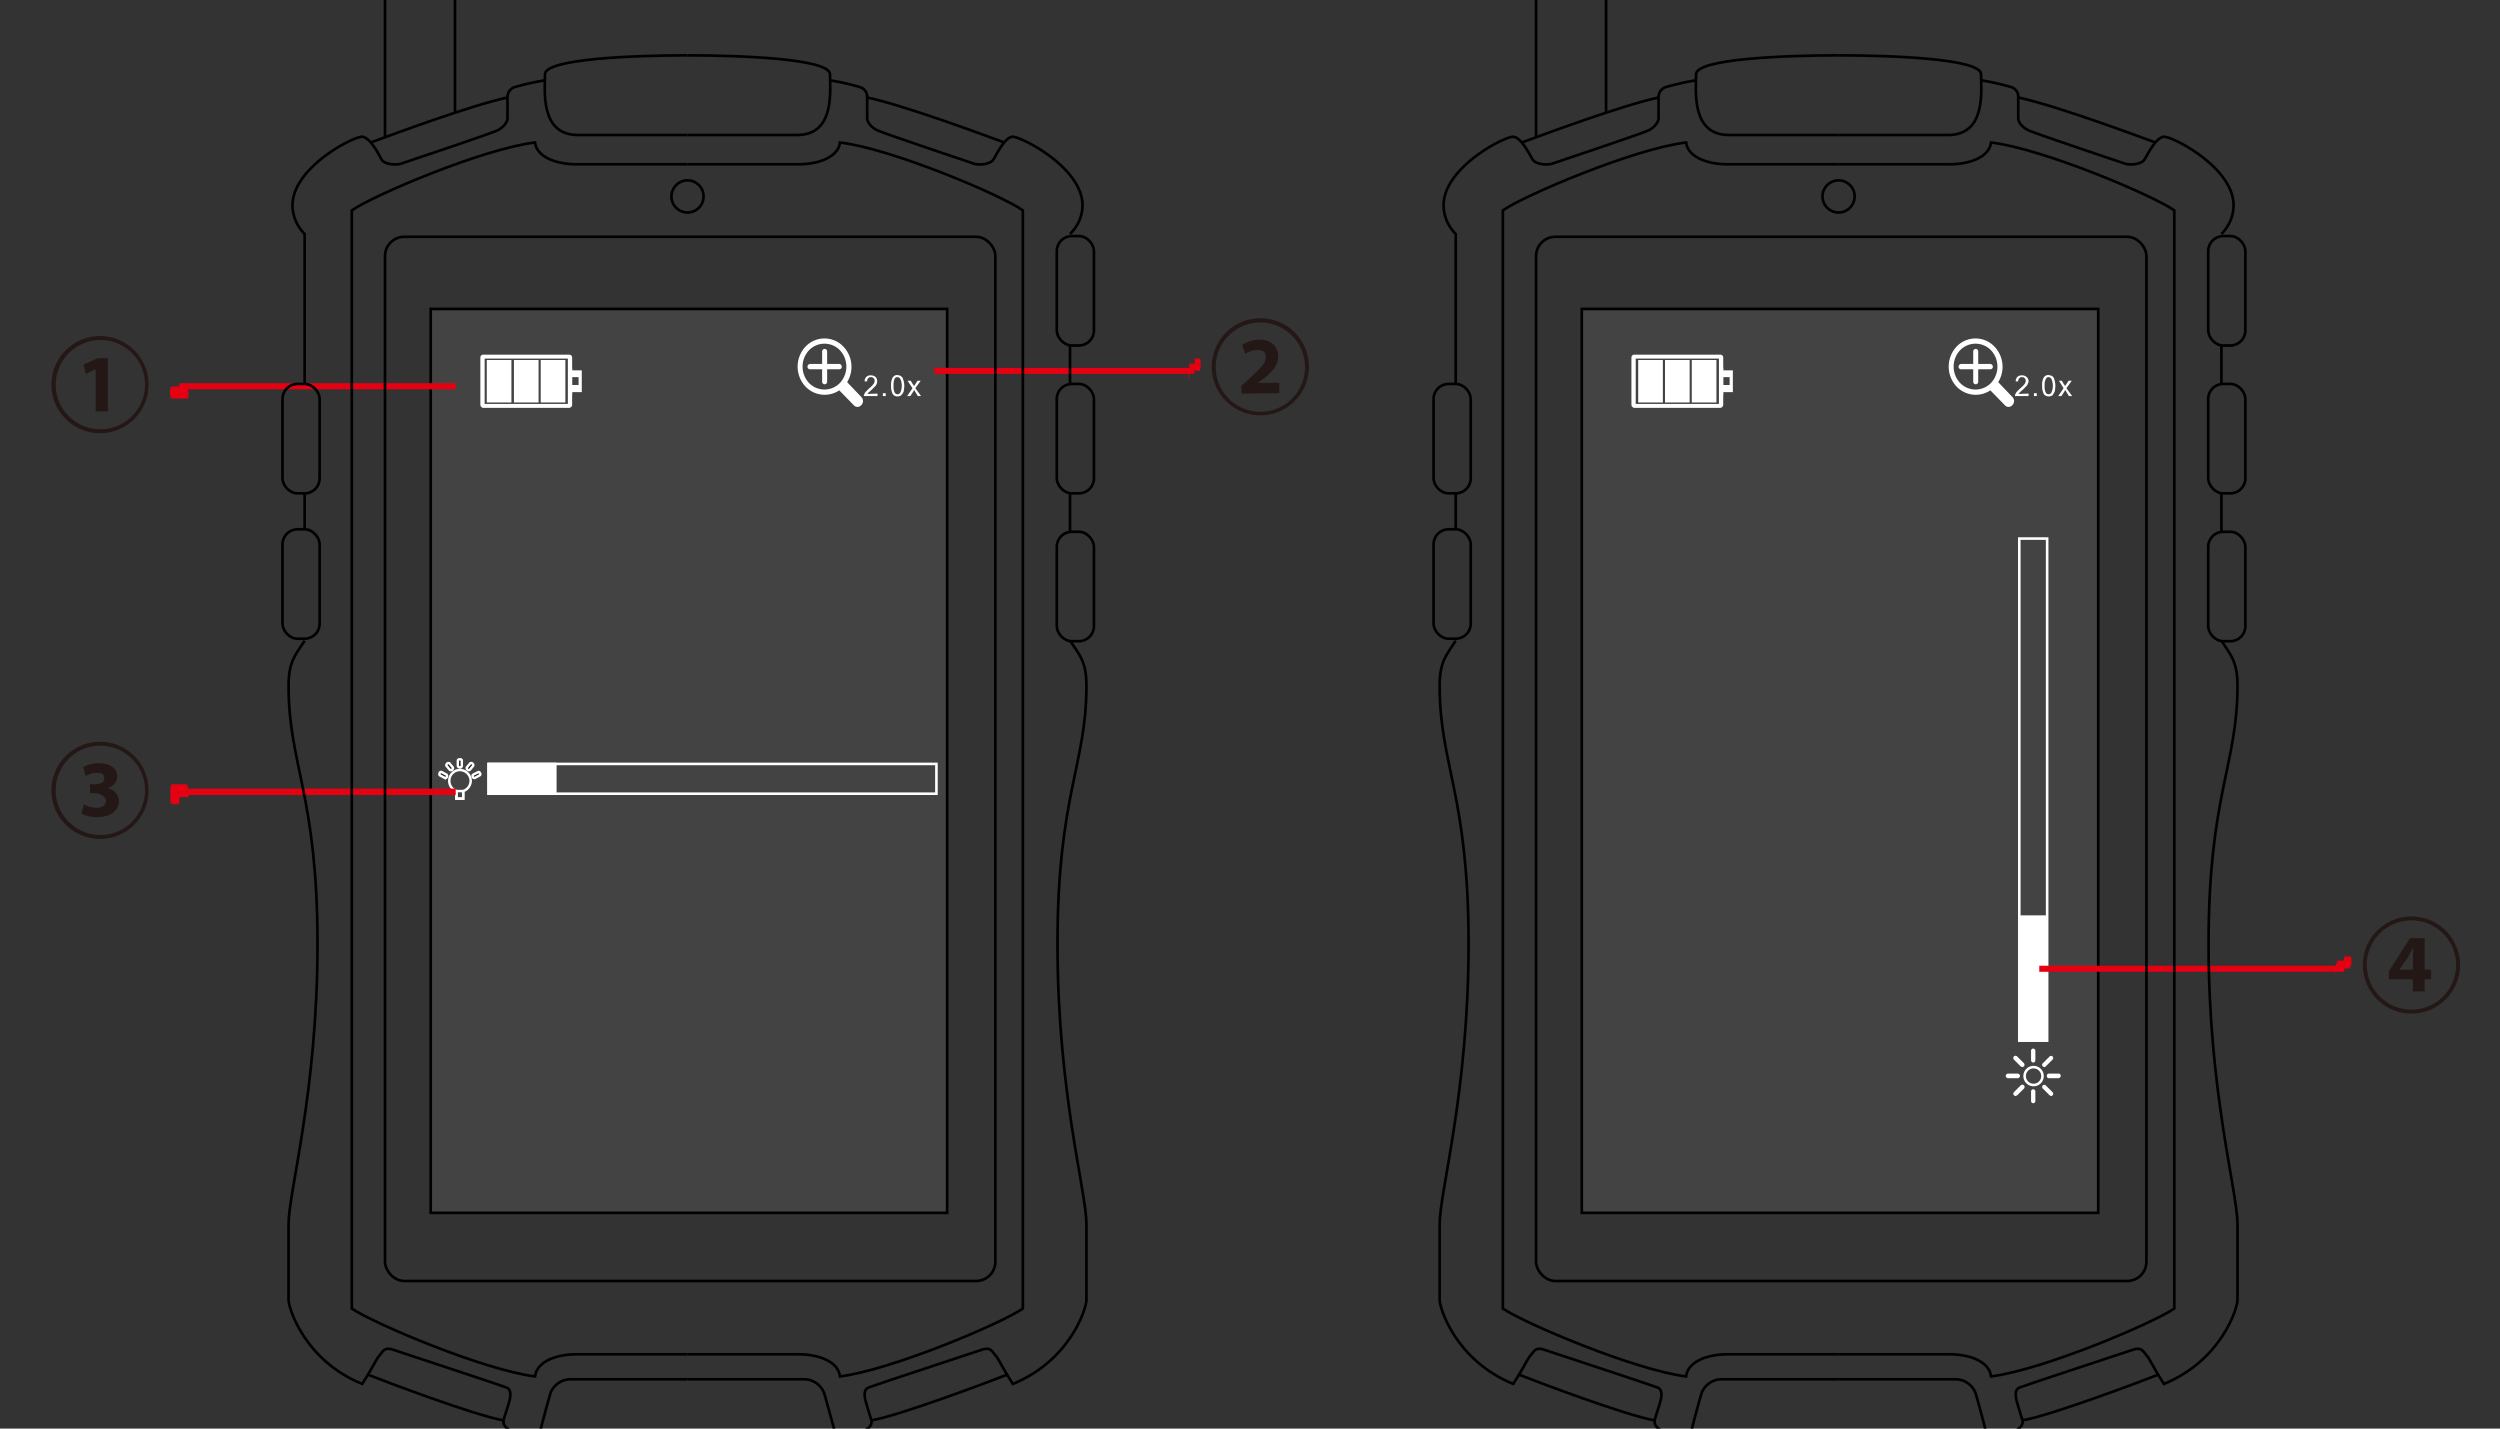 <svg xmlns="http://www.w3.org/2000/svg" viewBox="0 0 700 400"><rect x="0" y="0" width="700" height="400" fill="#333333" stroke="none"/><title>SS-10_Display</title>
<g id="product"><g style="opacity:0.6"><path d="M265.2,336.8a2.8,2.8,0,0,1-2.9,2.8H123.5a2.8,2.8,0,0,1-2.9-2.8V89.3a2.9,2.9,0,0,1,2.9-2.8H262.3a2.9,2.9,0,0,1,2.9,2.8Z" style="fill:none;stroke:#231815;stroke-miterlimit:10;stroke-width:0.453px"/></g><rect x="120.6" y="86.5" width="144.6" height="253.1" style="fill:#434343;stroke:#000;stroke-miterlimit:10;stroke-width:0.75px"/><path d="M160.2,100.1a.8.8,0,0,0-.8-.8H135.3a.8.8,0,0,0-.8.8v13.2a.9.9,0,0,0,.8.9h24.1a.9.9,0,0,0,.8-.9V100.1m-1.2,13H135.7V100.4H159Z" style="fill:#fff"/><path d="M162,107.8h-1.8v-2.2H162v2.2m.9,2v-6.1h-2.7v-.8a.8.8,0,0,0-.6.8v6.1a.8.8,0,0,0,.6.8v-.8Z" style="fill:#fff"/><polyline points="158.3 112.7 151.4 112.7 151.4 100.8 158.3 100.8 158.3 112.7" style="fill:#fff;fill-rule:evenodd"/><polyline points="150.8 112.7 143.9 112.7 143.9 100.8 150.8 100.8 150.8 112.7" style="fill:#fff;fill-rule:evenodd"/><polyline points="143.2 112.7 136.3 112.7 136.3 100.8 143.2 100.8 143.2 112.7" style="fill:#fff;fill-rule:evenodd"/><path d="M226.5,98.1a6,6,0,0,1,8.7,0,6.7,6.7,0,0,1,0,9.1,6,6,0,0,1-8.7,0,6.7,6.7,0,0,1,0-9.1m.3,3.8a.8.8,0,0,0-.7.8.7.7,0,0,0,.7.7h3.4v3.5a.7.7,0,1,0,1.4,0v-3.5H235a.7.7,0,0,0,.7-.7.8.8,0,0,0-.7-.8h-3.4V98.4a.7.7,0,1,0-1.4,0v3.5Zm10.4,5.1,4,4.2a1.6,1.6,0,0,1,0,2.2,1.4,1.4,0,0,1-2.2,0l-4-4.1a7.4,7.4,0,0,1-9.5-1.1,8.2,8.2,0,0,1,0-11.1,7.3,7.3,0,0,1,10.7,0A8.2,8.2,0,0,1,237.2,107Z" style="fill:#fff;fill-rule:evenodd"/><path d="M254,110.9l1.5-2.2-1.4-2.1h.9l.6,1a.9.9,0,0,1,.3.5l.3-.4.7-1.1h.9l-1.5,2.1,1.6,2.2H257l-.8-1.3-.2-.4-1.1,1.7H254m-3.8-2.9a3.8,3.8,0,0,0,.3,1.9.9.9,0,0,0,1.6,0,4.7,4.7,0,0,0,0-3.8,1,1,0,0,0-.8-.5.9.9,0,0,0-.8.4A4.6,4.6,0,0,0,250.2,108Zm-.7,0a4.2,4.2,0,0,1,.2-1.7,2.1,2.1,0,0,1,.6-1,1.7,1.7,0,0,1,1-.3l.8.2.6.5.3.9a5.2,5.2,0,0,1,.2,1.4,7.9,7.9,0,0,1-.2,1.7,3.6,3.6,0,0,1-.7,1,1.5,1.5,0,0,1-1,.3,1.6,1.6,0,0,1-1.3-.6A4.8,4.8,0,0,1,249.5,108Zm-2.3,2.9v-.8h.8v.8Zm-1.5-.7v.7h-3.8a.9.9,0,0,1,.1-.5,1.8,1.8,0,0,1,.5-.8l.9-.9a6.6,6.6,0,0,0,1.2-1.2,1.6,1.6,0,0,0,.3-.9,1,1,0,0,0-1-1,1,1,0,0,0-.8.3,1.2,1.2,0,0,0-.3.9h-.7a1.7,1.7,0,0,1,.5-1.3,1.7,1.7,0,0,1,1.3-.4,1.9,1.9,0,0,1,1.3.5,1.5,1.5,0,0,1,.4,1.1,1.5,1.5,0,0,1-.1.7,1.6,1.6,0,0,1-.4.7l-1.1,1.1-.8.7-.3.4Z" style="fill:#fff"/><rect x="136.8" y="213.9" width="125.4" height="8.34" style="fill:none;stroke:#fff;stroke-miterlimit:22.926;stroke-width:0.725px"/><rect x="136.8" y="213.9" width="18.7" height="8.34" style="fill:#fff"/><rect x="136.8" y="213.9" width="18.7" height="8.34" style="fill:none;stroke:#fff;stroke-miterlimit:22.926;stroke-width:0.69px"/><path d="M128.8,215.6a3.1,3.1,0,0,1,3,3,3.1,3.1,0,0,1-2.1,2.9v2.1h-1.9v-2.1a3,3,0,0,1-2-2.9A3,3,0,0,1,128.8,215.6Z" style="fill:none;stroke:#fff;stroke-miterlimit:22.926;stroke-width:0.69px"/><path d="M128.2,214.5v-1.6c0-.2.3-.3.6-.3s.5.1.5.3v1.6c0,.2-.3.4-.5.4S128.2,214.7,128.2,214.5Z" style="fill:#231815"/><path d="M128.2,214.5v-1.6c0-.2.3-.3.6-.3s.5.1.5.3v1.6c0,.2-.3.4-.5.4S128.2,214.7,128.2,214.5Z" style="fill:none;stroke:#fff;stroke-miterlimit:22.926;stroke-width:0.69px"/><path d="M130.7,214.9l1-1.2a.6.6,0,0,1,.8.7l-1,1.2a.6.6,0,0,1-.8-.7Z" style="fill:#231815"/><path d="M130.7,214.9l1-1.2a.6.6,0,0,1,.8.7l-1,1.2a.6.6,0,0,1-.8-.7Z" style="fill:none;stroke:#fff;stroke-miterlimit:22.926;stroke-width:0.69px"/><path d="M132.5,216.9l1.4-.7c.1-.1.4,0,.5.3a.4.4,0,0,1-.1.6l-1.3.7a.5.5,0,0,1-.6-.2C132.3,217.3,132.3,217,132.5,216.9Z" style="fill:#231815"/><path d="M132.5,216.9l1.4-.7c.1-.1.4,0,.5.3a.4.4,0,0,1-.1.6l-1.3.7a.5.5,0,0,1-.6-.2C132.3,217.3,132.3,217,132.5,216.9Z" style="fill:none;stroke:#fff;stroke-miterlimit:22.926;stroke-width:0.69px"/><path d="M126.8,214.9l-1-1.2a.6.6,0,0,0-.8.7l1,1.2a.6.6,0,0,0,.8-.7Z" style="fill:#231815"/><path d="M126.8,214.9l-1-1.2a.6.6,0,0,0-.8.7l1,1.2a.6.6,0,0,0,.8-.7Z" style="fill:none;stroke:#fff;stroke-miterlimit:22.926;stroke-width:0.69px"/><path d="M125,216.9l-1.3-.7a.4.4,0,0,0-.6.3c-.1.2-.1.5.1.6l1.3.7a.5.5,0,0,0,.6-.2C125.2,217.3,125.2,217,125,216.9Z" style="fill:#231815"/><path d="M125,216.9l-1.3-.7a.4.4,0,0,0-.6.3c-.1.2-.1.5.1.6l1.3.7a.5.5,0,0,0,.6-.2C125.2,217.3,125.2,217,125,216.9Z" style="fill:none;stroke:#fff;stroke-miterlimit:22.926;stroke-width:0.69px"/><rect x="127.8" y="221.5" width="1.9" height="2.13" style="fill:none;stroke:#fff;stroke-miterlimit:22.926;stroke-width:0.69px"/><path d="M127.6,109H50.2v-1.7h77.4V109m-77.4,2.6H47.9v-.2h-.1v-.2h0v-.2h-.1v-.2h-.1v-.4h0v-.6h0v-.4h0v-.4h.1v-.2h.1v-.2h0v-.2h.2v-.2h4.5v.2h.1v.2h.1v.2h0v.2h0v.4h0v.4h.1v.6h0v.4h0v.2h0v.2h-.1v.2h-.1v.2H50.2Z" style="fill:#e50012"/><path d="M28.1,121.3a13.6,13.6,0,1,1,13.5-13.6A13.6,13.6,0,0,1,28.1,121.3ZM15.6,107.7A12.5,12.5,0,1,0,28.1,95.2,12.6,12.6,0,0,0,15.6,107.7Zm11.2-4.3h0L24,104.7l-.6-2.6,3.9-1.8h2.9v14.9H26.8Z" style="fill:#231815"/><path d="M127.6,222.6H50.2v-1.8h77.4v1.8m-77.4,2.6h-2v-.2h-.3v-.2h-.1v-.2h-.1V223h0v-.2h0V222h0v-.6h0v-.4h0v-.4h.1V220h.1v-.2H48v-.2h4.3v.2h.1v.2h.2v.2h0v.4h.1v.4h0v.6h0v.6h-.1v.2H53v.2h-.1v.2h-.1v.2h-.2v.2H50.2Z" style="fill:#e50012"/><path d="M28.1,234.9a13.6,13.6,0,1,1,13.5-13.6A13.6,13.6,0,0,1,28.1,234.9ZM15.6,221.3a12.5,12.5,0,1,0,12.5-12.5A12.5,12.5,0,0,0,15.6,221.3Zm7.9,3.9a7.2,7.2,0,0,0,3.4,1c2,0,2.8-1,2.8-2s-1.6-2.1-3.2-2.1H25.2v-2.5h1.3c1.3,0,2.7-.4,2.7-1.6s-.6-1.6-2.2-1.6a5.9,5.9,0,0,0-3,.9l-.7-2.5a8.7,8.7,0,0,1,4.5-1.1c3.3,0,5,1.7,5,3.6a3.5,3.5,0,0,1-2.7,3.4h0a3.8,3.8,0,0,1,3.2,3.6c0,2.5-2.2,4.5-6.1,4.5a8.9,8.9,0,0,1-4.4-1Z" style="fill:#231815"/><path d="M261.6,103h72.8v1.7H261.6V103m72.8-2.6H336v.2h.1v.2h.1v.2h0v.4h0v.6h0v.6h-.1v.4h-.1v.2h0v.2h0v.2H336v.2h-3V106h-.1v-.2h-.1v-.2h0V105h0v-.4h0v-.6h0v-.6h.1v-.4h.1v-.2h0V102h.1v-.2h1.5Z" style="fill:#e50012"/><path d="M352.9,116.3a13.6,13.6,0,1,1,13.6-13.5A13.6,13.6,0,0,1,352.9,116.3Zm-12.5-13.5a12.5,12.5,0,1,0,12.5-12.5A12.5,12.5,0,0,0,340.4,102.8Zm7.2,7.4V108l1.9-1.7c3.4-3.1,4.9-4.6,4.9-6.2s-.7-2.1-2.5-2.1a6.4,6.4,0,0,0-3.2,1.1l-.9-2.5a8.8,8.8,0,0,1,4.8-1.5c3.6,0,5.3,2.1,5.3,4.7s-1.7,4.3-4.3,6.4l-1.5,1h6.1v2.9Z" style="fill:#231815"/><g style="opacity:0.6"><path d="M587.5,336.8a2.8,2.8,0,0,1-2.9,2.8H445.8a2.8,2.8,0,0,1-2.9-2.8V89.3a2.9,2.9,0,0,1,2.9-2.8H584.6a2.9,2.9,0,0,1,2.9,2.8Z" style="fill:none;stroke:#231815;stroke-miterlimit:10;stroke-width:0.453px"/></g><rect x="442.9" y="86.5" width="144.6" height="253.1" style="fill:#434343;stroke:#000;stroke-miterlimit:10;stroke-width:0.75px"/><path d="M482.5,100.1a.8.8,0,0,0-.8-.8H457.6a.8.8,0,0,0-.8.8v13.2a.9.9,0,0,0,.8.9h24.1a.9.9,0,0,0,.8-.9V100.1m-1.2,13H458V100.4h23.3Z" style="fill:#fff"/><path d="M484.3,107.8h-1.8v-2.2h1.8v2.2m.9,2v-6.1h-2.7v-.8a.9.9,0,0,0-.6.8v6.1a.9.9,0,0,0,.6.8v-.8Z" style="fill:#fff"/><polyline points="480.6 112.7 473.7 112.7 473.7 100.8 480.6 100.8 480.6 112.7" style="fill:#fff;fill-rule:evenodd"/><polyline points="473.1 112.7 466.2 112.7 466.2 100.8 473.1 100.8 473.1 112.7" style="fill:#fff;fill-rule:evenodd"/><polyline points="465.6 112.7 458.7 112.7 458.7 100.8 465.6 100.8 465.6 112.7" style="fill:#fff;fill-rule:evenodd"/><rect x="565.4" y="150.8" width="7.8" height="140.59" style="fill:none;stroke:#fff;stroke-miterlimit:22.926;stroke-width:0.725px"/><rect x="565.4" y="256.3" width="7.8" height="35.15" style="fill:#fff"/><path d="M569.3,298.8a2.5,2.5,0,1,1-2.4,2.4A2.5,2.5,0,0,1,569.3,298.8Z" style="fill:none;stroke:#fff;stroke-miterlimit:22.926;stroke-width:0.725px"/><path d="M568.7,296.9v-2.7a.6.6,0,0,1,.6-.6.6.6,0,0,1,.6.6v2.7a.6.6,0,0,1-.6.6A.6.6,0,0,1,568.7,296.9Z" style="fill:#fff"/><path d="M568.7,308.3v-2.7a.6.6,0,0,1,.6-.6.6.6,0,0,1,.6.6v2.7a.6.6,0,0,1-.6.6A.6.6,0,0,1,568.7,308.3Z" style="fill:#fff"/><path d="M572,298.6a.6.6,0,0,1,0-.9l1.9-1.9a.6.6,0,0,1,.8,0,.6.6,0,0,1,0,.9l-1.9,1.9a.5.5,0,0,1-.4.2Z" style="fill:#fff"/><path d="M563.9,306.7a.7.7,0,0,1,0-.9l1.9-1.9a.6.6,0,0,1,.9.9l-1.9,1.9-.5.2Z" style="fill:#fff"/><path d="M573.7,301.9c-.4,0-.6-.3-.6-.7a.6.6,0,0,1,.6-.6h2.7a.6.6,0,0,1,.6.6.7.7,0,0,1-.6.7Z" style="fill:#fff"/><path d="M562.3,301.9a.7.7,0,0,1-.7-.7.7.7,0,0,1,.7-.6h2.6a.7.7,0,0,1,.7.6.7.7,0,0,1-.7.7Z" style="fill:#fff"/><path d="M573.9,306.7l-1.9-1.9a.6.6,0,0,1,0-.9.6.6,0,0,1,.8,0l1.9,1.9a.6.6,0,0,1,0,.9.5.5,0,0,1-.4.2Z" style="fill:#fff"/><path d="M565.8,298.6l-1.9-1.9a.6.6,0,1,1,.9-.9l1.9,1.9a.7.7,0,0,1,0,.9l-.5.2Z" style="fill:#fff"/><path d="M548.8,98.1a6,6,0,0,1,8.7,0,6.7,6.7,0,0,1,0,9.1,6,6,0,0,1-8.7,0,6.7,6.7,0,0,1,0-9.1m.3,3.8a.8.8,0,0,0-.7.8.7.7,0,0,0,.7.7h3.4v3.5a.7.7,0,1,0,1.4,0v-3.5h3.4a.7.7,0,0,0,.7-.7.8.8,0,0,0-.7-.8h-3.4V98.4a.7.7,0,0,0-1.4,0v3.5Zm10.4,5.1,4,4.2a1.6,1.6,0,0,1,0,2.2,1.4,1.4,0,0,1-2.2,0l-4-4.1a7.4,7.4,0,0,1-9.5-1.1,8.2,8.2,0,0,1,0-11.1,7.3,7.3,0,0,1,10.7,0A8.2,8.2,0,0,1,559.5,107Z" style="fill:#fff;fill-rule:evenodd"/><path d="M576.3,110.9l1.5-2.2-1.3-2.1h.8l.6,1a.9.9,0,0,1,.3.5l.3-.4.7-1.1h.9l-1.5,2.1,1.6,2.2h-.9l-.8-1.3-.2-.4-1.1,1.7h-.9m-3.8-2.9a3.8,3.8,0,0,0,.3,1.9.9.9,0,0,0,1.6,0,4.7,4.7,0,0,0,0-3.8,1,1,0,0,0-.8-.5.7.7,0,0,0-.7.4A3.3,3.3,0,0,0,572.5,108Zm-.7,0a4.2,4.2,0,0,1,.2-1.7,2.1,2.1,0,0,1,.6-1,1.7,1.7,0,0,1,1-.3l.8.2c.3.1.4.3.6.5a3.2,3.2,0,0,1,.3.9,5.2,5.2,0,0,1,.2,1.4,7.9,7.9,0,0,1-.2,1.7l-.6,1a2,2,0,0,1-1.1.3,1.8,1.8,0,0,1-1.3-.6A4.8,4.8,0,0,1,571.8,108Zm-2.3,2.9v-.8h.8v.8Zm-1.5-.7v.7h-3.8a.9.9,0,0,1,.1-.5,1.8,1.8,0,0,1,.5-.8l.9-.9a6.6,6.6,0,0,0,1.2-1.2,1.6,1.6,0,0,0,.3-.9,1,1,0,0,0-1-1,1,1,0,0,0-.8.3,1.2,1.2,0,0,0-.3.9h-.7a1.7,1.7,0,0,1,.5-1.3,1.8,1.8,0,0,1,1.3-.4,1.9,1.9,0,0,1,1.3.5,1.6,1.6,0,0,1,.5,1.1,1.4,1.4,0,0,1-.2.7,1.6,1.6,0,0,1-.4.7l-1.1,1.1-.8.7-.3.4Z" style="fill:#fff"/><path d="M571,270.4h85.4v1.7H571v-1.7m85.4-2.6h1.8v.2h.1v.2h.1v.2h0v.4h0v.6h0v.6h-.1v.4h-.1v.2h-.1v.2h-.1v.2h-.2v.2h-3.6v-.2h-.2V273h-.1v-.2h0v-.2h0v-.4H654v-.6h0v-.6h0V270h.1v-.2h.2v-.2h.1V269h1.8Z" style="fill:#e50012"/><path d="M675.2,283.8a13.6,13.6,0,1,1,13.6-13.6A13.6,13.6,0,0,1,675.2,283.8Zm-12.5-13.6a12.5,12.5,0,1,0,12.5-12.5A12.5,12.5,0,0,0,662.7,270.2Zm12.9,7.4v-3.4h-6.7v-2.3l5.9-9.2h4.1v8.8h1.8v2.7h-1.8v3.4Zm0-6.1v-3.4c0-.8.1-1.9.1-2.8h0l-1.5,2.8-2.4,3.4h3.8Z" style="fill:#231815"/></g><g id="arrow"><rect x="107.8" y="66.3" width="170.9" height="292.38" rx="5.4" ry="5.4" style="fill:none;stroke:#000;stroke-miterlimit:10;stroke-width:0.75px"/><circle cx="192.5" cy="55" r="4.5" style="fill:none;stroke:#000;stroke-miterlimit:10;stroke-width:0.75px"/><path d="M192.5,379.2H161.4c-5.6,0-11.1,2-11.6,6.2-14.4-1.8-45.1-14.8-51.3-19V58.9c6.2-4.3,36.9-17.3,51.3-19,.5,4.1,6,6.1,11.6,6.1h31.1" style="fill:none;stroke:#000;stroke-miterlimit:10;stroke-width:0.75px"/><path d="M192.5,15.5c-14.4,0-39.9.9-39.9,5.3s-1.5,17,9.2,17h30.7" style="fill:none;stroke:#000;stroke-miterlimit:10;stroke-width:0.75px"/><path d="M85.3,179.4c-2.4,3.8-4.5,5.6-4.5,12.6,0,22.2,8.1,30.7,8.1,72.3s-8.1,69.3-8.1,78.5V364c0,2.3,4.5,16.9,20.6,23.5,3.3-5.1,4-7.1,4.8-7.9s1.2-2.6,3.8-1.7,29.8,9.8,31.8,10.6.7,4.1.6,4.6-1.3,3.9-1.4,4.6-.4,4,10,4.2" style="fill:none;stroke:#000;stroke-miterlimit:10;stroke-width:0.75px"/><line x1="85.3" y1="138.1" x2="85.3" y2="148.2" style="fill:none;stroke:#000;stroke-miterlimit:10;stroke-width:0.75px"/><path d="M152.5,22.5a70.8,70.8,0,0,0-8.4,1.9,2.9,2.9,0,0,0-2,2.9v5.8c0,1-1,2.5-2.8,3.4s-25.5,8.8-26.9,9.3-4.8.3-5.6-1.2-3.1-6-5.3-6.3S81.9,46.8,81.9,57.5a11.4,11.4,0,0,0,3.4,8v42" style="fill:none;stroke:#000;stroke-miterlimit:10;stroke-width:0.75px"/><path d="M103,384.9c4,1.6,30.1,11.5,38,12.8" style="fill:none;stroke:#000;stroke-miterlimit:10;stroke-width:0.75px"/><path d="M103.8,39.9c5.7-2.1,28-10.4,38.3-12.6" style="fill:none;stroke:#000;stroke-miterlimit:10;stroke-width:0.75px"/><path d="M192.5,386.2H159.6a6,6,0,0,0-5.5,4c-.5,1.7-2.5,8.9-3.1,11.7s1.5,3.8,3.9,4.2,23,3.1,37.6,3.1" style="fill:none;stroke:#000;stroke-miterlimit:10;stroke-width:0.75px"/><path d="M192.5,379.2h31.1c5.6,0,11.1,2,11.6,6.2,14.4-1.8,45.1-14.8,51.2-19V58.9c-6.1-4.3-36.8-17.3-51.2-19-.5,4.1-6,6.1-11.6,6.1H192.5" style="fill:none;stroke:#000;stroke-miterlimit:10;stroke-width:0.75px"/><path d="M192.5,15.5c14.4,0,39.9.9,39.9,5.3s1.5,17-9.2,17H192.5" style="fill:none;stroke:#000;stroke-miterlimit:10;stroke-width:0.75px"/><path d="M299.6,179.4c2.5,3.8,4.6,5.6,4.6,12.6,0,22.2-8.1,30.7-8.1,72.3s8.1,69.3,8.1,78.5V364c0,2.3-4.5,16.9-20.6,23.5-3.3-5.1-4-7.1-4.8-7.9s-1.2-2.6-3.8-1.7-29.8,9.8-31.8,10.6-.7,4.1-.6,4.6,1.2,3.9,1.4,4.6.3,4-10,4.2" style="fill:none;stroke:#000;stroke-miterlimit:10;stroke-width:0.75px"/><line x1="299.6" y1="138.1" x2="299.6" y2="148.9" style="fill:none;stroke:#000;stroke-miterlimit:10;stroke-width:0.75px"/><line x1="299.6" y1="96.7" x2="299.6" y2="107.5" style="fill:none;stroke:#000;stroke-miterlimit:10;stroke-width:0.75px"/><path d="M232.4,22.5a62.1,62.1,0,0,1,8.4,1.9,2.8,2.8,0,0,1,2,2.9v5.8c0,1,1,2.5,2.9,3.4s25.5,8.8,26.9,9.3,4.7.3,5.6-1.2,3.1-6,5.2-6.3,19.7,8.5,19.7,19.2a11.1,11.1,0,0,1-3.5,8" style="fill:none;stroke:#000;stroke-miterlimit:10;stroke-width:0.75px"/><path d="M282,384.9c-4,1.6-30.2,11.5-38,12.8" style="fill:none;stroke:#000;stroke-miterlimit:10;stroke-width:0.75px"/><path d="M281.2,39.9c-5.7-2.1-28-10.4-38.4-12.6" style="fill:none;stroke:#000;stroke-miterlimit:10;stroke-width:0.75px"/><path d="M192.5,386.2h32.8a6,6,0,0,1,5.5,4c.5,1.7,2.5,8.9,3.2,11.7s-1.5,3.8-3.9,4.2-23,3.1-37.6,3.1" style="fill:none;stroke:#000;stroke-miterlimit:10;stroke-width:0.75px"/><rect x="79.1" y="107.5" width="10.4" height="30.64" rx="4.2" ry="4.2" style="fill:none;stroke:#000;stroke-miterlimit:10;stroke-width:0.75px"/><rect x="295.9" y="66.1" width="10.4" height="30.64" rx="4.2" ry="4.2" style="fill:none;stroke:#000;stroke-miterlimit:10;stroke-width:0.75px"/><rect x="295.9" y="107.5" width="10.4" height="30.64" rx="4.2" ry="4.2" style="fill:none;stroke:#000;stroke-miterlimit:10;stroke-width:0.75px"/><rect x="295.9" y="148.9" width="10.4" height="30.64" rx="4.2" ry="4.2" style="fill:none;stroke:#000;stroke-miterlimit:10;stroke-width:0.75px"/><rect x="79.1" y="148.2" width="10.4" height="30.64" rx="4.2" ry="4.2" style="fill:none;stroke:#000;stroke-miterlimit:10;stroke-width:0.75px"/><path d="M127.4,31.6V-36.1c0-1.1-4.4-1.9-9.8-1.9s-9.8.8-9.8,1.9V38.4" style="fill:none;stroke:#000;stroke-miterlimit:10;stroke-width:0.75px"/><rect x="430.1" y="66.3" width="170.9" height="292.38" rx="5.4" ry="5.4" style="fill:none;stroke:#000;stroke-miterlimit:10;stroke-width:0.75px"/><circle cx="514.8" cy="55" r="4.5" style="fill:none;stroke:#000;stroke-miterlimit:10;stroke-width:0.75px"/><path d="M514.8,379.2H483.7c-5.6,0-11.1,2-11.6,6.2-14.4-1.8-45.1-14.8-51.3-19V58.9c6.2-4.3,36.9-17.3,51.3-19,.5,4.1,6,6.1,11.6,6.1h31.1" style="fill:none;stroke:#000;stroke-miterlimit:10;stroke-width:0.75px"/><path d="M514.8,15.5c-14.4,0-39.9.9-39.9,5.3s-1.5,17,9.2,17h30.7" style="fill:none;stroke:#000;stroke-miterlimit:10;stroke-width:0.75px"/><path d="M407.6,179.4c-2.4,3.8-4.5,5.6-4.5,12.6,0,22.2,8.1,30.7,8.1,72.3s-8.1,69.3-8.1,78.5V364c0,2.3,4.5,16.9,20.6,23.5,3.3-5.1,4-7.1,4.8-7.9s1.2-2.6,3.8-1.7,29.8,9.8,31.8,10.6.7,4.1.6,4.6-1.3,3.9-1.4,4.6-.4,4,10,4.2" style="fill:none;stroke:#000;stroke-miterlimit:10;stroke-width:0.75px"/><line x1="407.6" y1="138.1" x2="407.6" y2="148.2" style="fill:none;stroke:#000;stroke-miterlimit:10;stroke-width:0.75px"/><path d="M474.8,22.5a70.8,70.8,0,0,0-8.4,1.9,2.9,2.9,0,0,0-2,2.9v5.8c0,1-1,2.5-2.8,3.4s-25.5,8.8-26.9,9.3-4.7.3-5.6-1.2-3.1-6-5.3-6.3-19.6,8.5-19.6,19.2a11.4,11.4,0,0,0,3.4,8v42" style="fill:none;stroke:#000;stroke-miterlimit:10;stroke-width:0.75px"/><path d="M425.3,384.9c4,1.6,30.1,11.5,38,12.8" style="fill:none;stroke:#000;stroke-miterlimit:10;stroke-width:0.75px"/><path d="M426.1,39.9c5.7-2.1,28-10.4,38.3-12.6" style="fill:none;stroke:#000;stroke-miterlimit:10;stroke-width:0.75px"/><path d="M514.8,386.2H481.9a6,6,0,0,0-5.5,4c-.5,1.7-2.5,8.9-3.1,11.7s1.5,3.8,3.9,4.2,23,3.1,37.6,3.1" style="fill:none;stroke:#000;stroke-miterlimit:10;stroke-width:0.75px"/><path d="M514.8,379.2h31.1c5.6,0,11.1,2,11.6,6.2,14.4-1.8,45.1-14.8,51.3-19V58.9c-6.2-4.3-36.9-17.3-51.3-19-.5,4.1-6,6.1-11.6,6.1H514.8" style="fill:none;stroke:#000;stroke-miterlimit:10;stroke-width:0.75px"/><path d="M514.8,15.5c14.4,0,39.9.9,39.9,5.3s1.5,17-9.2,17H514.8" style="fill:none;stroke:#000;stroke-miterlimit:10;stroke-width:0.75px"/><path d="M622,179.4c2.4,3.8,4.5,5.6,4.5,12.6,0,22.2-8.1,30.7-8.1,72.3s8.1,69.3,8.1,78.5V364c0,2.3-4.5,16.9-20.6,23.5-3.3-5.1-4-7.1-4.8-7.9s-1.2-2.6-3.8-1.7-29.8,9.8-31.8,10.6-.7,4.1-.6,4.6,1.2,3.9,1.4,4.6.3,4-10,4.2" style="fill:none;stroke:#000;stroke-miterlimit:10;stroke-width:0.75px"/><line x1="622" y1="138.1" x2="622" y2="148.9" style="fill:none;stroke:#000;stroke-miterlimit:10;stroke-width:0.75px"/><line x1="622" y1="96.7" x2="622" y2="107.5" style="fill:none;stroke:#000;stroke-miterlimit:10;stroke-width:0.75px"/><path d="M554.8,22.5a70.8,70.8,0,0,1,8.4,1.9,2.8,2.8,0,0,1,1.9,2.9v5.8c0,1,1,2.5,2.9,3.4s25.5,8.8,26.9,9.3,4.7.3,5.6-1.2,3.1-6,5.3-6.3,19.6,8.5,19.6,19.2a11.4,11.4,0,0,1-3.4,8" style="fill:none;stroke:#000;stroke-miterlimit:10;stroke-width:0.75px"/><path d="M604.3,384.9c-4,1.6-30.2,11.5-38,12.8" style="fill:none;stroke:#000;stroke-miterlimit:10;stroke-width:0.75px"/><path d="M603.5,39.9c-5.7-2.1-28-10.4-38.4-12.6" style="fill:none;stroke:#000;stroke-miterlimit:10;stroke-width:0.75px"/><path d="M514.8,386.2h32.9a6,6,0,0,1,5.5,4c.5,1.7,2.5,8.9,3.1,11.7s-1.5,3.8-3.9,4.2-23,3.1-37.6,3.1" style="fill:none;stroke:#000;stroke-miterlimit:10;stroke-width:0.75px"/><rect x="401.4" y="107.5" width="10.4" height="30.64" rx="4.2" ry="4.2" style="fill:none;stroke:#000;stroke-miterlimit:10;stroke-width:0.75px"/><rect x="618.3" y="66.1" width="10.4" height="30.64" rx="4.2" ry="4.2" style="fill:none;stroke:#000;stroke-miterlimit:10;stroke-width:0.75px"/><rect x="618.3" y="107.5" width="10.4" height="30.64" rx="4.2" ry="4.2" style="fill:none;stroke:#000;stroke-miterlimit:10;stroke-width:0.75px"/><rect x="618.3" y="148.9" width="10.4" height="30.64" rx="4.2" ry="4.2" style="fill:none;stroke:#000;stroke-miterlimit:10;stroke-width:0.75px"/><rect x="401.4" y="148.2" width="10.4" height="30.64" rx="4.2" ry="4.2" style="fill:none;stroke:#000;stroke-miterlimit:10;stroke-width:0.75px"/><path d="M449.7,31.6V-36.1c0-1.1-4.4-1.9-9.8-1.9s-9.8.8-9.8,1.9V38.4" style="fill:none;stroke:#000;stroke-miterlimit:10;stroke-width:0.75px"/></g></svg>
